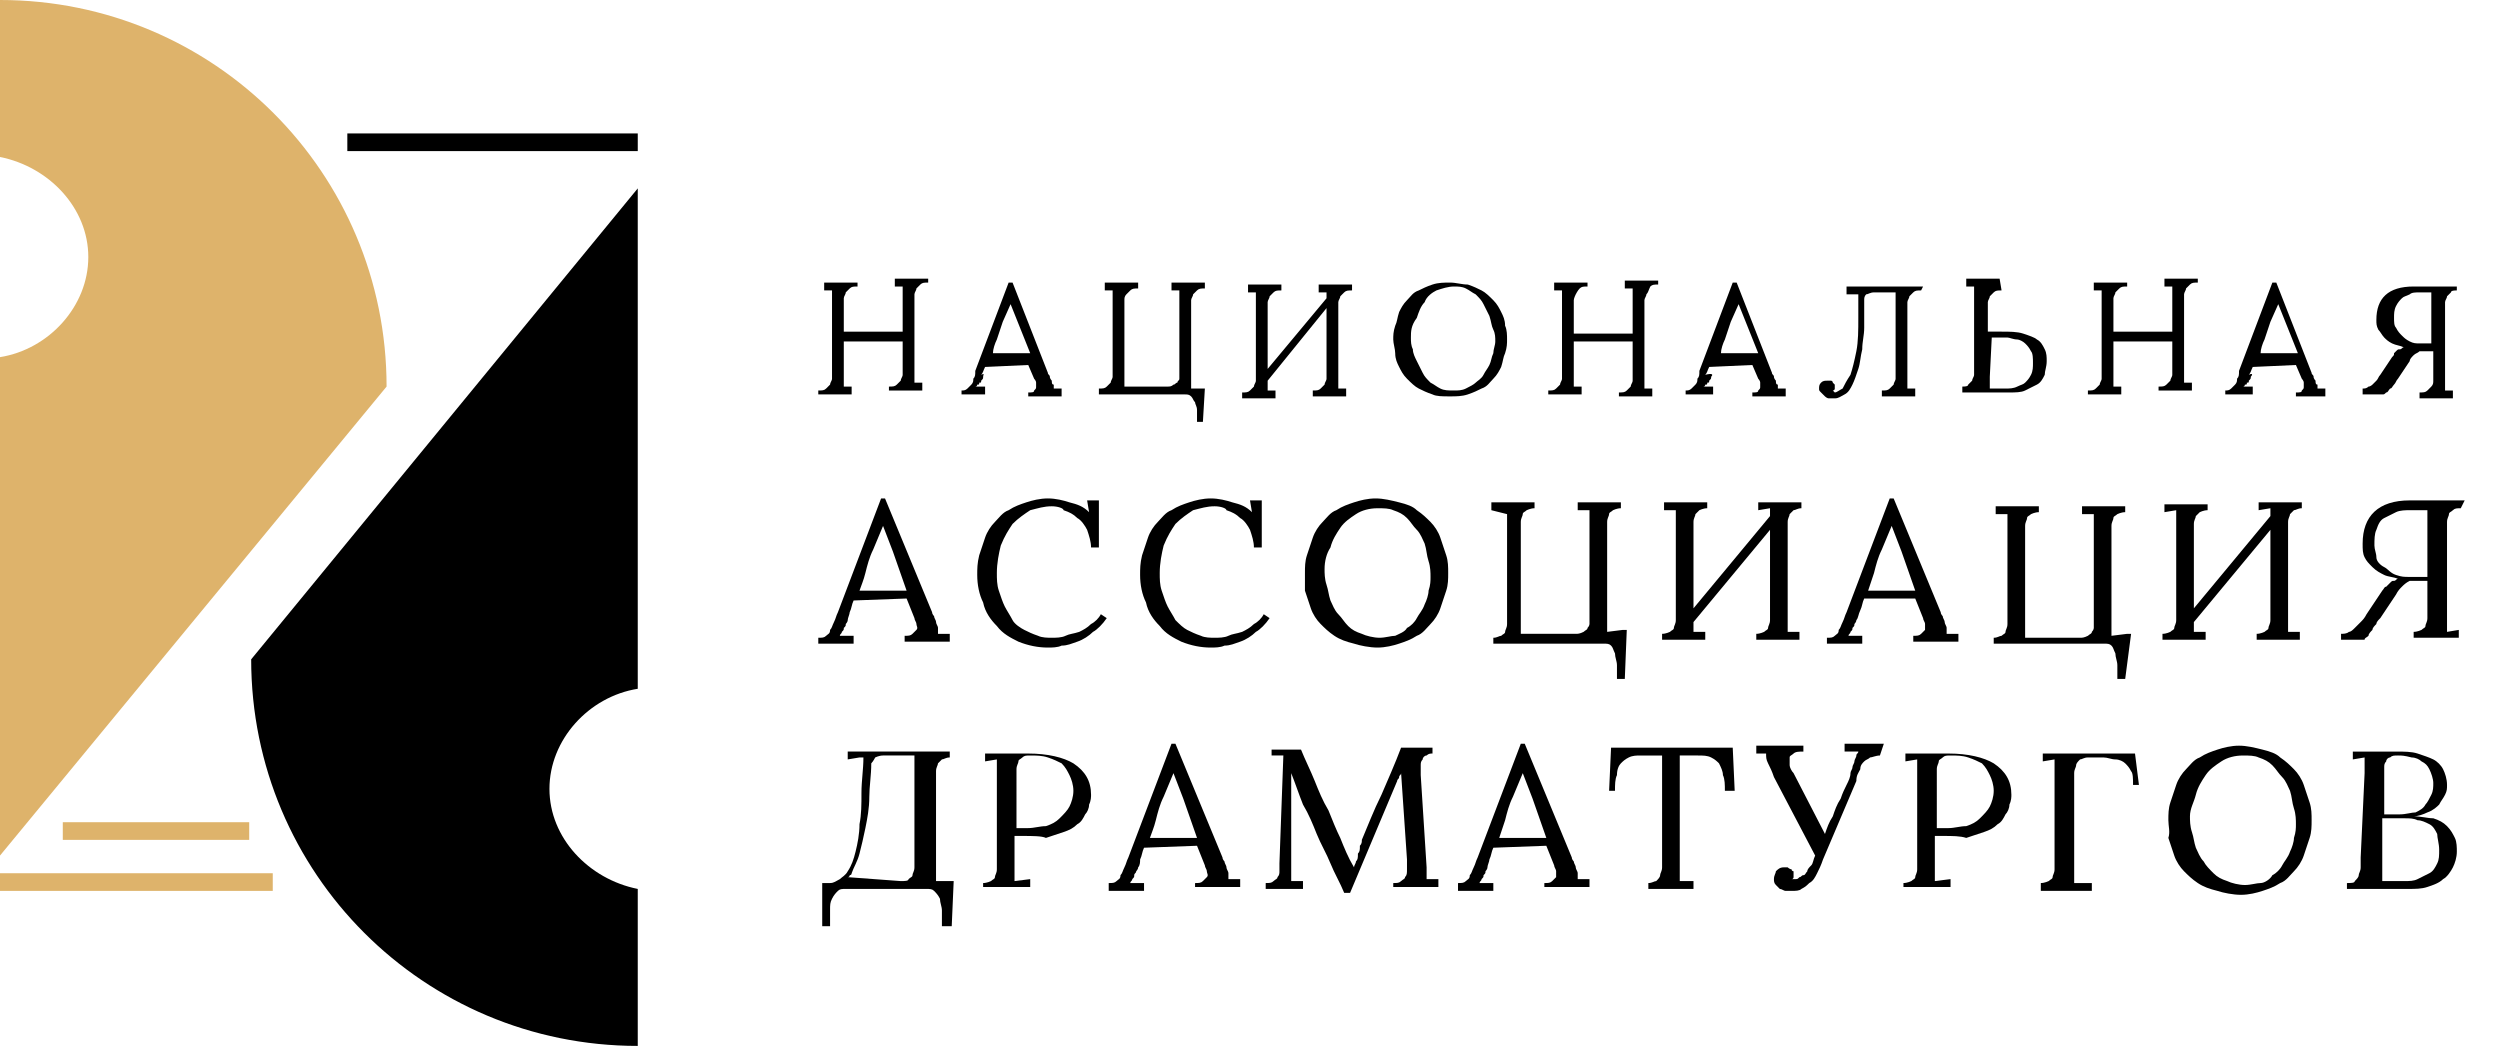<?xml version="1.0" encoding="utf-8"?>
<!-- Generator: Adobe Illustrator 22.1.0, SVG Export Plug-In . SVG Version: 6.00 Build 0)  -->
<svg version="1.1" id="Слой_1" xmlns="http://www.w3.org/2000/svg" xmlns:xlink="http://www.w3.org/1999/xlink" x="0px" y="0px"
	 viewBox="0 0 127.4 53.3" style="enable-background:new 0 0 127.4 53.3;" xml:space="preserve">
<style type="text/css">
	.st0{fill:#DEB36B;}
</style>
<g id="Logo">
	<g>
		<path d="M46,17.4l-3,0v1.7c0,0.1,0,0.3,0,0.4c0,0.1,0,0.2,0,0.2l0.4,0v0.4h-1.7v-0.2c0.2,0,0.3,0,0.4-0.1c0.1-0.1,0.1-0.1,0.2-0.2
			c0-0.1,0.1-0.2,0.1-0.3c0-0.1,0-0.2,0-0.4v-3.5c0-0.1,0-0.2,0-0.3c0-0.1,0-0.2,0-0.3l-0.4,0v-0.4h1.7v0.2c-0.2,0-0.3,0-0.4,0.1
			c-0.1,0.1-0.1,0.1-0.2,0.2c0,0.1-0.1,0.2-0.1,0.3c0,0.1,0,0.2,0,0.4v1.3h3v-1.7c0-0.2,0-0.4,0-0.6l-0.4,0v-0.4h1.7v0.2
			c-0.2,0-0.3,0-0.4,0.1c-0.1,0.1-0.1,0.1-0.2,0.2c0,0.1-0.1,0.2-0.1,0.3c0,0.1,0,0.2,0,0.4v3.5c0,0.3,0,0.5,0,0.6l0.4,0v0.4h-1.7
			v-0.2c0.2,0,0.3,0,0.4-0.1s0.1-0.1,0.2-0.2c0-0.1,0.1-0.2,0.1-0.3c0-0.1,0-0.2,0-0.4V17.4z"/>
		<path d="M50.1,19.2c0,0.1,0,0.1-0.1,0.2c0,0.1,0,0.1-0.1,0.1c0,0.1,0,0.1-0.1,0.1c0,0,0,0.1-0.1,0.1l0.5,0v0.4H49v-0.2
			c0.1,0,0.2,0,0.3-0.1c0.1-0.1,0.1-0.1,0.2-0.2c0.1-0.1,0.1-0.2,0.1-0.3c0.1-0.1,0.1-0.2,0.1-0.4l1.7-4.5h0.2l1.8,4.6
			c0,0.1,0.1,0.1,0.1,0.2c0,0.1,0.1,0.2,0.1,0.2c0,0.1,0,0.2,0.1,0.2c0,0.1,0,0.1,0,0.2l0.4,0v0.4h-1.7v-0.2c0.2,0,0.3,0,0.3-0.1
			c0.1-0.1,0.1-0.1,0.1-0.2c0-0.1,0-0.2,0-0.2c0-0.1-0.1-0.2-0.1-0.2l-0.3-0.7l-2.2,0.1c-0.1,0.2-0.1,0.3-0.2,0.4
			C50.2,19,50.1,19.1,50.1,19.2z M51.1,16.4c-0.1,0.3-0.2,0.6-0.3,0.9c-0.1,0.2-0.2,0.5-0.2,0.7h1.9l-0.6-1.5l-0.4-1h0L51.1,16.4z"
			/>
		<path d="M61.3,21.5H61c0-0.2,0-0.4,0-0.6s-0.1-0.3-0.1-0.4c-0.1-0.1-0.1-0.2-0.2-0.3c-0.1-0.1-0.2-0.1-0.3-0.1h-4.4v-0.3
			c0.2,0,0.3,0,0.4-0.1c0.1-0.1,0.1-0.1,0.2-0.2c0-0.1,0.1-0.2,0.1-0.3c0-0.1,0-0.2,0-0.4v-3.4c0-0.3,0-0.5,0-0.6l-0.4,0v-0.4h1.7
			v0.3c-0.2,0-0.3,0-0.4,0.1c-0.1,0.1-0.1,0.1-0.2,0.2s-0.1,0.2-0.1,0.3c0,0.1,0,0.2,0,0.4v4l2.2,0c0.1,0,0.2,0,0.3-0.1
			c0.1,0,0.1-0.1,0.2-0.1c0-0.1,0.1-0.1,0.1-0.2c0-0.1,0-0.2,0-0.2v-3.7c0-0.1,0-0.3,0-0.4c0-0.1,0-0.2,0-0.2l-0.4,0v-0.4h1.7v0.3
			c-0.2,0-0.3,0-0.4,0.1c-0.1,0.1-0.1,0.1-0.2,0.2c0,0.1-0.1,0.2-0.1,0.3c0,0.1,0,0.2,0,0.4v3.5c0,0.1,0,0.2,0,0.3
			c0,0.1,0,0.2,0,0.3l0.6,0h0.1L61.3,21.5L61.3,21.5z"/>
		<path d="M68.9,14.8c-0.2,0-0.3,0-0.4,0.1c-0.1,0.1-0.1,0.1-0.2,0.2c0,0.1-0.1,0.2-0.1,0.3c0,0.1,0,0.2,0,0.4v3.4
			c0,0.3,0,0.5,0,0.6l0.4,0v0.4h-1.7v-0.3c0.2,0,0.3,0,0.4-0.1c0.1-0.1,0.1-0.1,0.2-0.2c0-0.1,0.1-0.2,0.1-0.3c0-0.1,0-0.2,0-0.4
			v-3.2l-3,3.7c0,0.1,0,0.2,0,0.3c0,0.1,0,0.1,0,0.2l0.4,0v0.4h-1.7v-0.3c0.2,0,0.3,0,0.4-0.1c0.1-0.1,0.1-0.1,0.2-0.2
			c0-0.1,0.1-0.2,0.1-0.3c0-0.1,0-0.2,0-0.4v-3.5c0-0.1,0-0.2,0-0.3c0-0.1,0-0.2,0-0.3l-0.4,0v-0.4h1.7v0.3c-0.2,0-0.3,0-0.4,0.1
			c-0.1,0.1-0.1,0.1-0.2,0.2c0,0.1-0.1,0.2-0.1,0.3c0,0.1,0,0.2,0,0.4v3l3-3.6c0-0.1,0-0.1,0-0.2c0-0.1,0-0.1,0-0.1l-0.4,0v-0.4h1.7
			L68.9,14.8L68.9,14.8z"/>
		<path d="M71,17.3c0-0.2,0-0.4,0.1-0.7c0.1-0.2,0.1-0.4,0.2-0.7c0.1-0.2,0.2-0.4,0.4-0.6c0.2-0.2,0.3-0.4,0.6-0.5
			c0.2-0.1,0.4-0.2,0.7-0.3c0.3-0.1,0.6-0.1,0.9-0.1s0.6,0.1,0.9,0.1c0.3,0.1,0.5,0.2,0.7,0.3c0.2,0.1,0.4,0.3,0.6,0.5
			c0.2,0.2,0.3,0.4,0.4,0.6c0.1,0.2,0.2,0.4,0.2,0.7c0.1,0.2,0.1,0.5,0.1,0.7c0,0.2,0,0.4-0.1,0.7c-0.1,0.2-0.1,0.4-0.2,0.7
			c-0.1,0.2-0.2,0.4-0.4,0.6s-0.3,0.4-0.6,0.5c-0.2,0.1-0.4,0.2-0.7,0.3c-0.3,0.1-0.6,0.1-0.9,0.1c-0.4,0-0.7,0-0.9-0.1
			c-0.3-0.1-0.5-0.2-0.7-0.3c-0.2-0.1-0.4-0.3-0.6-0.5c-0.2-0.2-0.3-0.4-0.4-0.6c-0.1-0.2-0.2-0.4-0.2-0.7
			C71.1,17.8,71,17.5,71,17.3z M71.9,17.2c0,0.2,0,0.4,0.1,0.6c0,0.2,0.1,0.4,0.2,0.6c0.1,0.2,0.2,0.4,0.3,0.6
			c0.1,0.2,0.2,0.3,0.4,0.5c0.2,0.1,0.3,0.2,0.5,0.3c0.2,0.1,0.4,0.1,0.7,0.1c0.2,0,0.4,0,0.6-0.1c0.2-0.1,0.4-0.2,0.5-0.3
			c0.1-0.1,0.3-0.2,0.4-0.4c0.1-0.2,0.2-0.3,0.3-0.5c0.1-0.2,0.1-0.4,0.2-0.6c0-0.2,0.1-0.4,0.1-0.6c0-0.2,0-0.4-0.1-0.6
			c-0.1-0.2-0.1-0.4-0.2-0.7c-0.1-0.2-0.2-0.4-0.3-0.6c-0.1-0.2-0.2-0.3-0.4-0.5c-0.2-0.1-0.3-0.2-0.5-0.3c-0.2-0.1-0.4-0.1-0.6-0.1
			c-0.3,0-0.6,0.1-0.9,0.2c-0.2,0.1-0.5,0.3-0.6,0.6c-0.2,0.2-0.3,0.5-0.4,0.8C71.9,16.6,71.9,16.9,71.9,17.2z"/>
		<path d="M83.2,17.4l-3,0v1.7c0,0.1,0,0.3,0,0.4c0,0.1,0,0.2,0,0.2l0.4,0v0.4h-1.7v-0.2c0.2,0,0.3,0,0.4-0.1
			c0.1-0.1,0.1-0.1,0.2-0.2c0-0.1,0.1-0.2,0.1-0.3c0-0.1,0-0.2,0-0.4v-3.5c0-0.1,0-0.2,0-0.3c0-0.1,0-0.2,0-0.3l-0.4,0v-0.4h1.7v0.2
			c-0.2,0-0.3,0-0.4,0.1S80.3,15,80.3,15s-0.1,0.2-0.1,0.3c0,0.1,0,0.2,0,0.4v1.3h3v-1.7c0-0.2,0-0.4,0-0.6l-0.4,0v-0.4h1.7v0.2
			c-0.2,0-0.3,0-0.4,0.1C84,14.8,84,14.9,83.9,15c0,0.1-0.1,0.2-0.1,0.3c0,0.1,0,0.2,0,0.4v3.5c0,0.3,0,0.5,0,0.6l0.4,0v0.4h-1.7
			v-0.2c0.2,0,0.3,0,0.4-0.1s0.1-0.1,0.2-0.2c0-0.1,0.1-0.2,0.1-0.3c0-0.1,0-0.2,0-0.4V17.4z"/>
		<path d="M87.2,19.2c0,0.1,0,0.1-0.1,0.2c0,0.1,0,0.1-0.1,0.1c0,0.1,0,0.1-0.1,0.1c0,0,0,0.1-0.1,0.1l0.5,0v0.4h-1.4v-0.2
			c0.1,0,0.2,0,0.3-0.1c0.1-0.1,0.1-0.1,0.2-0.2c0.1-0.1,0.1-0.2,0.1-0.3c0.1-0.1,0.1-0.2,0.1-0.4l1.7-4.5h0.2l1.8,4.6
			c0,0.1,0.1,0.1,0.1,0.2c0,0.1,0.1,0.2,0.1,0.2c0,0.1,0,0.2,0.1,0.2c0,0.1,0,0.1,0,0.2l0.4,0v0.4h-1.7v-0.2c0.2,0,0.3,0,0.3-0.1
			c0.1-0.1,0.1-0.1,0.1-0.2c0-0.1,0-0.2,0-0.2c0-0.1-0.1-0.2-0.1-0.2l-0.3-0.7l-2.2,0.1c-0.1,0.2-0.1,0.3-0.2,0.4
			C87.3,19,87.3,19.1,87.2,19.2z M88.2,16.4c-0.1,0.3-0.2,0.6-0.3,0.9c-0.1,0.2-0.2,0.5-0.2,0.7h1.9L89,16.5l-0.4-1h0L88.2,16.4z"/>
		<path d="M97.9,14.8c-0.2,0-0.3,0-0.4,0.1c-0.1,0.1-0.1,0.1-0.2,0.2c0,0.1-0.1,0.2-0.1,0.3c0,0.1,0,0.2,0,0.4v3.4
			c0,0.3,0,0.5,0,0.6l0.4,0v0.4h-1.7v-0.3c0.2,0,0.3,0,0.4-0.1c0.1-0.1,0.1-0.1,0.2-0.2c0-0.1,0.1-0.2,0.1-0.3c0-0.1,0-0.2,0-0.4v-4
			h-1.1c-0.2,0-0.3,0.1-0.4,0.1c-0.1,0.1-0.1,0.2-0.1,0.3v0.2c0,0.4,0,0.8,0,1.2s-0.1,0.7-0.1,1.1c-0.1,0.4-0.1,0.7-0.2,1
			c-0.1,0.3-0.2,0.6-0.3,0.8c-0.1,0.2-0.2,0.4-0.4,0.5c-0.2,0.1-0.3,0.2-0.5,0.2c-0.1,0-0.2,0-0.3,0c-0.1,0-0.2-0.1-0.2-0.1
			c-0.1-0.1-0.1-0.1-0.2-0.2c-0.1-0.1-0.1-0.1-0.1-0.2c0-0.1,0-0.2,0.1-0.3c0.1-0.1,0.2-0.1,0.3-0.1c0.1,0,0.1,0,0.2,0
			c0.1,0,0.1,0.1,0.1,0.1c0,0,0.1,0.1,0.1,0.1c0,0.1,0,0.1,0,0.1s0,0.1,0,0.1c0,0,0,0.1-0.1,0.1c0.1,0.1,0.1,0.1,0.1,0.1
			c0.1,0,0.2-0.1,0.4-0.2c0.1-0.2,0.2-0.4,0.4-0.7c0.1-0.3,0.2-0.7,0.3-1.2c0.1-0.5,0.1-1.1,0.1-1.7v-1.2h-0.2l-0.4,0v-0.4H98
			L97.9,14.8L97.9,14.8z"/>
		<path d="M102,14.8c-0.2,0-0.3,0-0.4,0.1c-0.1,0.1-0.1,0.1-0.2,0.2c0,0.1-0.1,0.2-0.1,0.3c0,0.1,0,0.2,0,0.4v1.1l0.7,0
			c0.4,0,0.8,0,1.1,0.1c0.3,0.1,0.6,0.2,0.7,0.3c0.2,0.1,0.3,0.3,0.4,0.5c0.1,0.2,0.1,0.4,0.1,0.6c0,0.3-0.1,0.5-0.1,0.7
			c-0.1,0.2-0.2,0.4-0.4,0.5c-0.2,0.1-0.4,0.2-0.6,0.3c-0.2,0.1-0.5,0.1-0.8,0.1h-2.4v-0.3c0.1,0,0.3,0,0.3-0.1
			c0.1-0.1,0.1-0.1,0.2-0.2c0-0.1,0.1-0.2,0.1-0.3c0-0.1,0-0.2,0-0.4v-3.5c0-0.1,0-0.2,0-0.3c0-0.1,0-0.2,0-0.3l-0.4,0v-0.4h1.7
			L102,14.8L102,14.8z M101.4,19.2c0,0.1,0,0.3,0,0.4c0,0.1,0,0.2,0,0.2c0.1,0,0.1,0,0.2,0s0.2,0,0.3,0c0.1,0,0.2,0,0.2,0
			s0.1,0,0.1,0c0.2,0,0.4,0,0.6-0.1s0.3-0.1,0.4-0.2c0.1-0.1,0.2-0.2,0.3-0.4c0.1-0.2,0.1-0.4,0.1-0.6c0-0.2,0-0.5-0.1-0.6
			c-0.1-0.2-0.2-0.3-0.3-0.4c-0.1-0.1-0.3-0.2-0.4-0.2c-0.2,0-0.4-0.1-0.5-0.1s-0.3,0-0.4,0s-0.3,0-0.4,0L101.4,19.2L101.4,19.2z"/>
		<path d="M110.7,17.4l-3,0v1.7c0,0.1,0,0.3,0,0.4c0,0.1,0,0.2,0,0.2l0.4,0v0.4h-1.7v-0.2c0.2,0,0.3,0,0.4-0.1
			c0.1-0.1,0.1-0.1,0.2-0.2c0-0.1,0.1-0.2,0.1-0.3c0-0.1,0-0.2,0-0.4v-3.5c0-0.1,0-0.2,0-0.3c0-0.1,0-0.2,0-0.3l-0.4,0v-0.4h1.7v0.2
			c-0.2,0-0.3,0-0.4,0.1s-0.1,0.1-0.2,0.2c0,0.1-0.1,0.2-0.1,0.3c0,0.1,0,0.2,0,0.4v1.3h3v-1.7c0-0.2,0-0.4,0-0.6l-0.4,0v-0.4h1.7
			v0.2c-0.2,0-0.3,0-0.4,0.1c-0.1,0.1-0.1,0.1-0.2,0.2c0,0.1-0.1,0.2-0.1,0.3c0,0.1,0,0.2,0,0.4v3.5c0,0.3,0,0.5,0,0.6l0.4,0v0.4
			h-1.7v-0.2c0.2,0,0.3,0,0.4-0.1c0.1-0.1,0.1-0.1,0.2-0.2c0-0.1,0.1-0.2,0.1-0.3c0-0.1,0-0.2,0-0.4V17.4z"/>
		<path d="M114.7,19.2c0,0.1,0,0.1-0.1,0.2c0,0.1,0,0.1-0.1,0.1c0,0.1,0,0.1-0.1,0.1c0,0,0,0.1-0.1,0.1l0.5,0v0.4h-1.4v-0.2
			c0.1,0,0.2,0,0.3-0.1c0.1-0.1,0.1-0.1,0.2-0.2c0.1-0.1,0.1-0.2,0.1-0.3c0.1-0.1,0.1-0.2,0.1-0.4l1.7-4.5h0.2l1.8,4.6
			c0,0.1,0.1,0.1,0.1,0.2c0,0.1,0.1,0.2,0.1,0.2c0,0.1,0,0.2,0.1,0.2c0,0.1,0,0.1,0,0.2l0.4,0v0.4H117v-0.2c0.2,0,0.3,0,0.3-0.1
			c0.1-0.1,0.1-0.1,0.1-0.2c0-0.1,0-0.2,0-0.2c0-0.1-0.1-0.2-0.1-0.2l-0.3-0.7l-2.2,0.1c-0.1,0.2-0.1,0.3-0.2,0.4
			C114.8,19,114.8,19.1,114.7,19.2z M115.7,16.4c-0.1,0.3-0.2,0.6-0.3,0.9c-0.1,0.2-0.2,0.5-0.2,0.7h1.9l-0.6-1.5l-0.4-1h0
			L115.7,16.4z"/>
		<path d="M125.2,14.8c-0.1,0-0.3,0-0.3,0.1c-0.1,0.1-0.1,0.1-0.2,0.2c0,0.1-0.1,0.2-0.1,0.3c0,0.1,0,0.2,0,0.4v3.5
			c0,0.1,0,0.2,0,0.3c0,0.1,0,0.2,0,0.3l0.4,0v0.4h-1.7v-0.3c0.2,0,0.3,0,0.4-0.1s0.1-0.1,0.2-0.2s0.1-0.2,0.1-0.3
			c0-0.1,0-0.2,0-0.4v-1.1h-0.7c-0.1,0.1-0.2,0.1-0.3,0.2c-0.1,0.1-0.2,0.2-0.2,0.3l-0.6,0.9c-0.1,0.1-0.1,0.2-0.2,0.3
			c-0.1,0.1-0.1,0.2-0.2,0.2c-0.1,0.1-0.1,0.2-0.2,0.2c-0.1,0.1-0.1,0.1-0.2,0.1h-1v-0.3c0.1,0,0.2,0,0.3-0.1c0.1,0,0.2-0.1,0.2-0.1
			c0.1-0.1,0.1-0.1,0.2-0.2c0.1-0.1,0.1-0.2,0.2-0.3l0.6-0.9c0.1-0.1,0.1-0.1,0.1-0.2c0.1-0.1,0.1-0.1,0.1-0.1
			c0.1-0.1,0.1-0.1,0.2-0.1c0.1,0,0.1-0.1,0.2-0.1c-0.2-0.1-0.4-0.1-0.6-0.2c-0.2-0.1-0.3-0.2-0.4-0.3c-0.1-0.1-0.2-0.3-0.3-0.4
			c-0.1-0.2-0.1-0.3-0.1-0.5c0-1.1,0.6-1.7,1.9-1.7h2.2L125.2,14.8L125.2,14.8z M123.9,15.5c0-0.1,0-0.3,0-0.4c0-0.1,0-0.2,0-0.2
			c0,0-0.1,0-0.1,0c-0.1,0-0.1,0-0.2,0c-0.1,0-0.1,0-0.2,0s-0.1,0-0.1,0c-0.2,0-0.4,0-0.5,0.1c-0.2,0.1-0.3,0.1-0.4,0.2
			c-0.1,0.1-0.2,0.2-0.3,0.4c-0.1,0.2-0.1,0.4-0.1,0.6c0,0.2,0,0.4,0.1,0.5c0.1,0.2,0.2,0.3,0.3,0.4c0.1,0.1,0.2,0.2,0.4,0.3
			c0.2,0.1,0.3,0.1,0.5,0.1c0.2,0,0.3,0,0.4,0c0.1,0,0.2,0,0.2,0L123.9,15.5L123.9,15.5z"/>
	</g>
	<g>
		<rect x="17.7" y="6.8" width="14.8" height="0.9"/>
	</g>
	<g>
		<rect x="3.2" y="41.9" class="st0" width="9.5" height="0.9"/>
		<rect x="0" y="44.5" class="st0" width="13.9" height="0.9"/>
	</g>
	<path d="M28,40.2c0-2.5,2-4.7,4.5-5.1V9.6L12.8,33.6c0,10.9,8.8,19.7,19.7,19.7v-8C30,44.8,28,42.7,28,40.2z"/>
	<path class="st0" d="M4.5,13.1c0,2.5-2,4.7-4.5,5.1v25.4l19.7-23.9C19.7,8.8,10.9,0,0,0v8C2.5,8.5,4.5,10.6,4.5,13.1z"/>
	<g>
		<path d="M48.5,47.2H48c0-0.3,0-0.6,0-0.8c0-0.2-0.1-0.4-0.1-0.6c-0.1-0.2-0.2-0.3-0.3-0.4c-0.1-0.1-0.2-0.1-0.4-0.1h-4.1
			c-0.2,0-0.3,0-0.4,0.1c-0.1,0.1-0.2,0.2-0.3,0.4c-0.1,0.2-0.1,0.3-0.1,0.6c0,0.2,0,0.5,0,0.8h-0.4v-2.2h0.4c0.2,0,0.3-0.1,0.5-0.2
			c0.1-0.1,0.3-0.2,0.4-0.4c0.2-0.3,0.3-0.6,0.4-1c0.1-0.4,0.2-0.9,0.2-1.4c0.1-0.5,0.1-1,0.1-1.6c0-0.6,0.1-1.2,0.1-1.8h-0.2
			l-0.6,0.1v-0.4h5.2v0.3c-0.2,0-0.3,0.1-0.4,0.1c-0.1,0.1-0.2,0.2-0.2,0.2c0,0.1-0.1,0.2-0.1,0.4c0,0.1,0,0.3,0,0.5v4.3
			c0,0.4,0,0.6,0,0.8h0.9L48.5,47.2L48.5,47.2z M45.9,44.9c0.2,0,0.4,0,0.4-0.1c0.1-0.1,0.2-0.1,0.2-0.2c0-0.1,0.1-0.2,0.1-0.4
			c0-0.1,0-0.3,0-0.5v-5.2H45c-0.2,0-0.4,0.1-0.4,0.1s-0.1,0.2-0.2,0.3c0,0.6-0.1,1.2-0.1,1.7c0,0.6-0.1,1.1-0.2,1.6
			c-0.1,0.5-0.2,0.9-0.3,1.3c-0.1,0.4-0.3,0.7-0.4,1c0,0.1-0.1,0.1-0.1,0.1c0,0.1-0.1,0.1-0.1,0.1L45.9,44.9L45.9,44.9z"/>
		<path d="M52.1,42.6c0,0-0.1,0-0.2,0c-0.1,0-0.1,0-0.2,0v1.5c0,0.2,0,0.4,0,0.5c0,0.1,0,0.2,0,0.3l0.8-0.1v0.4h-2.4V45
			c0.2,0,0.4-0.1,0.4-0.1c0.1-0.1,0.2-0.1,0.2-0.2c0-0.1,0.1-0.2,0.1-0.4c0-0.1,0-0.3,0-0.5v-4.4c0-0.1,0-0.3,0-0.4
			c0-0.1,0-0.2,0-0.3l-0.6,0.1v-0.4c0.4,0,0.6,0,1,0s0.8,0,1.2,0c1,0,1.8,0.2,2.3,0.5c0.6,0.4,0.9,0.9,0.9,1.6c0,0.1,0,0.3-0.1,0.5
			c0,0.2-0.1,0.4-0.2,0.5c-0.1,0.2-0.2,0.4-0.4,0.5c-0.2,0.2-0.4,0.3-0.7,0.4c-0.3,0.1-0.6,0.2-0.9,0.3
			C53.1,42.6,52.6,42.6,52.1,42.6z M51.8,42.2c0.1,0,0.2,0,0.3,0c0.1,0,0.2,0,0.3,0c0.3,0,0.6-0.1,0.9-0.1c0.3-0.1,0.5-0.2,0.7-0.4
			c0.2-0.2,0.4-0.4,0.5-0.6c0.1-0.2,0.2-0.5,0.2-0.8c0-0.3-0.1-0.6-0.2-0.8s-0.2-0.4-0.4-0.6c-0.2-0.1-0.4-0.2-0.7-0.3
			s-0.6-0.1-0.9-0.1c-0.2,0-0.3,0-0.4,0.1c-0.1,0.1-0.2,0.1-0.2,0.2s-0.1,0.2-0.1,0.4c0,0.1,0,0.3,0,0.5V42.2z"/>
		<path d="M58,44.2c0,0.1-0.1,0.2-0.1,0.2c0,0.1-0.1,0.1-0.1,0.2c0,0.1,0,0.1-0.1,0.2c0,0.1-0.1,0.1-0.1,0.2l0.7,0v0.4h-1.8V45
			c0.2,0,0.3,0,0.4-0.1s0.2-0.1,0.2-0.3c0.1-0.1,0.1-0.2,0.2-0.4c0.1-0.2,0.1-0.3,0.2-0.5l2.2-5.8h0.2l2.4,5.8
			c0,0.1,0.1,0.2,0.1,0.2c0,0.1,0.1,0.2,0.1,0.3c0,0.1,0.1,0.2,0.1,0.3c0,0.1,0,0.2,0,0.3l0.6,0v0.4h-2.3V45c0.2,0,0.3,0,0.4-0.1
			c0.1-0.1,0.1-0.1,0.2-0.2s0-0.2,0-0.3c0-0.1-0.1-0.2-0.1-0.3l-0.4-1l-2.7,0.1c-0.1,0.2-0.1,0.4-0.2,0.6
			C58.1,43.9,58.1,44.1,58,44.2z M59.3,40.6c-0.2,0.4-0.3,0.8-0.4,1.2s-0.2,0.6-0.3,0.9H61l-0.7-2l-0.5-1.3h0L59.3,40.6z"/>
		<path d="M64.8,38.2h1.5c0.2,0.5,0.5,1.1,0.7,1.6s0.4,1,0.7,1.5c0.2,0.5,0.4,1,0.6,1.4c0.2,0.5,0.4,1,0.7,1.5h0
			c0-0.1,0.1-0.2,0.1-0.3c0.1-0.1,0.1-0.2,0.1-0.4c0.1-0.1,0.1-0.2,0.1-0.4c0.1-0.1,0.1-0.2,0.1-0.3c0.3-0.7,0.6-1.5,1-2.3
			c0.3-0.7,0.7-1.6,1-2.4H73v0.3c-0.1,0-0.2,0-0.3,0.1c-0.1,0-0.2,0.1-0.2,0.2c-0.1,0.1-0.1,0.2-0.1,0.3c0,0.1,0,0.3,0,0.5l0.3,4.7
			c0,0.1,0,0.2,0,0.3c0,0.1,0,0.2,0,0.3l0.6,0v0.4H71V45c0.2,0,0.3,0,0.4-0.1c0.1-0.1,0.2-0.1,0.2-0.2c0.1-0.1,0.1-0.2,0.1-0.4
			c0-0.1,0-0.3,0-0.5l-0.3-4.4c0,0.1-0.1,0.1-0.1,0.2c0,0.1-0.1,0.1-0.1,0.2l-2.4,5.7h-0.3c-0.2-0.5-0.5-1-0.7-1.5
			c-0.2-0.5-0.5-1-0.7-1.5c-0.2-0.5-0.4-1-0.7-1.5c-0.2-0.5-0.4-1.1-0.6-1.6v0.4c0,0.2,0,0.4,0,0.6c0,0.2,0,0.4,0,0.7
			c0,0.2,0,0.5,0,0.7c0,0.2,0,0.5,0,0.8c0,0.3,0,0.5,0,0.8c0,0.2,0,0.5,0,0.7c0,0.2,0,0.3,0,0.4c0,0.1,0,0.3,0,0.4l0.6,0v0.4h-1.9
			v-0.3c0.2,0,0.3,0,0.4-0.1c0.1-0.1,0.2-0.1,0.2-0.2c0.1-0.1,0.1-0.2,0.1-0.3c0-0.1,0-0.2,0-0.4l0.2-5.5l-0.6,0L64.8,38.2
			L64.8,38.2z"/>
		<path d="M75.8,44.2c0,0.1-0.1,0.2-0.1,0.2c0,0.1,0,0.1-0.1,0.2c0,0.1,0,0.1-0.1,0.2c0,0.1-0.1,0.1-0.1,0.2l0.7,0v0.4h-1.8V45
			c0.2,0,0.3,0,0.4-0.1s0.2-0.1,0.2-0.3c0.1-0.1,0.1-0.2,0.2-0.4s0.1-0.3,0.2-0.5l2.2-5.8h0.2l2.4,5.8c0,0.1,0.1,0.2,0.1,0.2
			c0,0.1,0.1,0.2,0.1,0.3c0,0.1,0.1,0.2,0.1,0.3c0,0.1,0,0.2,0,0.3l0.6,0v0.4h-2.3V45c0.2,0,0.3,0,0.4-0.1c0.1-0.1,0.1-0.1,0.2-0.2
			c0-0.1,0-0.2,0-0.3c0-0.1-0.1-0.2-0.1-0.3l-0.4-1l-2.7,0.1c-0.1,0.2-0.1,0.4-0.2,0.6C75.9,43.9,75.8,44.1,75.8,44.2z M77.1,40.6
			c-0.2,0.4-0.3,0.8-0.4,1.2c-0.1,0.3-0.2,0.6-0.3,0.9h2.4l-0.7-2l-0.5-1.3h0L77.1,40.6z"/>
		<path d="M87.9,40.3c0-0.3,0-0.6-0.1-0.8c0-0.2-0.1-0.4-0.2-0.6c-0.1-0.1-0.2-0.2-0.4-0.3c-0.2-0.1-0.4-0.1-0.7-0.1h-0.9l0,5.6
			c0,0.4,0,0.6,0,0.8l0.7,0v0.4H84V45c0.2,0,0.3-0.1,0.4-0.1c0.1-0.1,0.2-0.2,0.2-0.3c0-0.1,0.1-0.2,0.1-0.4c0-0.1,0-0.3,0-0.5
			l0-5.2h-1.1c-0.2,0-0.4,0-0.6,0.1c-0.2,0.1-0.3,0.2-0.4,0.3c-0.1,0.1-0.2,0.3-0.2,0.6c-0.1,0.2-0.1,0.5-0.1,0.8H82l0.1-2.2h6.2
			l0.1,2.2H87.9z"/>
		<path d="M95.8,38.5c-0.2,0-0.4,0.1-0.5,0.1c-0.1,0.1-0.2,0.1-0.3,0.2c-0.1,0.1-0.2,0.2-0.2,0.4c-0.1,0.2-0.2,0.3-0.2,0.6l-1.7,4
			c-0.1,0.3-0.2,0.5-0.3,0.7c-0.1,0.2-0.2,0.4-0.4,0.5c-0.1,0.1-0.2,0.2-0.4,0.3c-0.1,0.1-0.3,0.1-0.5,0.1c-0.1,0-0.2,0-0.3,0
			c-0.1,0-0.2-0.1-0.3-0.1c-0.1-0.1-0.1-0.1-0.2-0.2c-0.1-0.1-0.1-0.2-0.1-0.3c0-0.2,0.1-0.3,0.1-0.4c0.1-0.1,0.2-0.2,0.4-0.2
			c0.1,0,0.2,0,0.2,0s0.1,0.1,0.2,0.1c0,0.1,0.1,0.1,0.1,0.1c0,0.1,0,0.1,0,0.2c0,0.1,0,0.1,0,0.1c0,0,0,0.1-0.1,0.1
			c0.1,0,0.1,0,0.2,0c0.1,0,0.1,0,0.2-0.1c0.1,0,0.1-0.1,0.2-0.1s0.1-0.1,0.2-0.2c0-0.1,0.1-0.2,0.2-0.3c0.1-0.1,0.1-0.3,0.2-0.5
			l-2.1-4c-0.1-0.3-0.2-0.5-0.3-0.7c-0.1-0.2-0.1-0.3-0.1-0.5l-0.5,0v-0.4h2.4v0.3c-0.2,0-0.4,0-0.5,0.1c-0.1,0.1-0.2,0.1-0.2,0.2
			c0,0.1,0,0.2,0,0.4c0,0.1,0.1,0.3,0.2,0.4l1.6,3.1c0.1-0.3,0.2-0.6,0.4-0.9c0.1-0.3,0.2-0.6,0.4-0.9c0.1-0.3,0.2-0.5,0.3-0.7
			c0.1-0.2,0.2-0.4,0.2-0.6c0-0.1,0.1-0.2,0.1-0.3c0-0.1,0.1-0.2,0.1-0.3c0-0.1,0.1-0.2,0.1-0.3c0-0.1,0.1-0.1,0.1-0.2l-0.7,0v-0.4
			h2L95.8,38.5L95.8,38.5z"/>
		<path d="M99,42.6c0,0-0.1,0-0.2,0c-0.1,0-0.1,0-0.2,0v1.5c0,0.2,0,0.4,0,0.5c0,0.1,0,0.2,0,0.3l0.8-0.1v0.4H97V45
			c0.2,0,0.4-0.1,0.4-0.1c0.1-0.1,0.2-0.1,0.2-0.2c0-0.1,0.1-0.2,0.1-0.4c0-0.1,0-0.3,0-0.5v-4.4c0-0.1,0-0.3,0-0.4
			c0-0.1,0-0.2,0-0.3l-0.6,0.1v-0.4c0.4,0,0.6,0,1,0s0.8,0,1.2,0c1,0,1.8,0.2,2.3,0.5c0.6,0.4,0.9,0.9,0.9,1.6c0,0.1,0,0.3-0.1,0.5
			c0,0.2-0.1,0.4-0.2,0.5c-0.1,0.2-0.2,0.4-0.4,0.5c-0.2,0.2-0.4,0.3-0.7,0.4c-0.3,0.1-0.6,0.2-0.9,0.3C99.9,42.6,99.5,42.6,99,42.6
			z M98.7,42.2c0.1,0,0.2,0,0.3,0c0.1,0,0.2,0,0.3,0c0.3,0,0.6-0.1,0.9-0.1c0.3-0.1,0.5-0.2,0.7-0.4c0.2-0.2,0.4-0.4,0.5-0.6
			c0.1-0.2,0.2-0.5,0.2-0.8c0-0.3-0.1-0.6-0.2-0.8c-0.1-0.2-0.2-0.4-0.4-0.6c-0.2-0.1-0.4-0.2-0.7-0.3c-0.3-0.1-0.6-0.1-0.9-0.1
			c-0.2,0-0.3,0-0.4,0.1c-0.1,0.1-0.2,0.1-0.2,0.2c0,0.1-0.1,0.2-0.1,0.4c0,0.1,0,0.3,0,0.5V42.2z"/>
		<path d="M108.7,40c0-0.3,0-0.6-0.1-0.7c-0.1-0.2-0.2-0.3-0.3-0.4c-0.1-0.1-0.3-0.2-0.5-0.2c-0.2,0-0.4-0.1-0.6-0.1l-0.8,0
			c-0.2,0-0.3,0.1-0.4,0.1c-0.1,0.1-0.2,0.2-0.2,0.3c0,0.1-0.1,0.2-0.1,0.4s0,0.3,0,0.5v4.3c0,0.2,0,0.4,0,0.5c0,0.1,0,0.2,0,0.3
			l0.9,0v0.4h-2.6V45c0.2,0,0.4-0.1,0.4-0.1c0.1-0.1,0.2-0.1,0.2-0.2c0-0.1,0.1-0.2,0.1-0.4c0-0.1,0-0.3,0-0.5v-4.4
			c0-0.1,0-0.3,0-0.4c0-0.1,0-0.2,0-0.3l-0.6,0.1v-0.4h4.7L109,40L108.7,40L108.7,40z"/>
		<path d="M110.5,41.8c0-0.3,0-0.6,0.1-0.9c0.1-0.3,0.2-0.6,0.3-0.9s0.3-0.6,0.5-0.8c0.2-0.2,0.4-0.5,0.7-0.6
			c0.3-0.2,0.6-0.3,0.9-0.4c0.3-0.1,0.7-0.2,1.1-0.2c0.4,0,0.8,0.1,1.2,0.2c0.4,0.1,0.7,0.2,0.9,0.4c0.3,0.2,0.5,0.4,0.7,0.6
			c0.2,0.2,0.4,0.5,0.5,0.8c0.1,0.3,0.2,0.6,0.3,0.9c0.1,0.3,0.1,0.6,0.1,0.9c0,0.3,0,0.6-0.1,0.9c-0.1,0.3-0.2,0.6-0.3,0.9
			c-0.1,0.3-0.3,0.6-0.5,0.8c-0.2,0.2-0.4,0.5-0.7,0.6c-0.3,0.2-0.6,0.3-0.9,0.4c-0.3,0.1-0.7,0.2-1.1,0.2c-0.4,0-0.9-0.1-1.2-0.2
			c-0.4-0.1-0.7-0.2-1-0.4c-0.3-0.2-0.5-0.4-0.7-0.6c-0.2-0.2-0.4-0.5-0.5-0.8s-0.2-0.6-0.3-0.9C110.6,42.4,110.5,42.1,110.5,41.8z
			 M111.6,41.6c0,0.2,0,0.5,0.1,0.8c0.1,0.3,0.1,0.5,0.2,0.8c0.1,0.2,0.2,0.5,0.4,0.7c0.1,0.2,0.3,0.4,0.5,0.6
			c0.2,0.2,0.4,0.3,0.7,0.4c0.2,0.1,0.6,0.2,0.9,0.2c0.3,0,0.6-0.1,0.8-0.1s0.5-0.2,0.6-0.4c0.2-0.1,0.4-0.3,0.5-0.5
			s0.3-0.4,0.4-0.7c0.1-0.2,0.2-0.5,0.2-0.7c0.1-0.3,0.1-0.5,0.1-0.7c0-0.2,0-0.5-0.1-0.8s-0.1-0.6-0.2-0.9
			c-0.1-0.2-0.2-0.5-0.4-0.7c-0.2-0.2-0.3-0.4-0.5-0.6c-0.2-0.2-0.4-0.3-0.7-0.4c-0.2-0.1-0.5-0.1-0.8-0.1c-0.4,0-0.8,0.1-1.1,0.3
			s-0.6,0.4-0.8,0.7c-0.2,0.3-0.4,0.6-0.5,1S111.6,41.2,111.6,41.6z"/>
		<path d="M120.5,39.4c0-0.2,0-0.4,0-0.5c0-0.1,0-0.2,0-0.3l-0.6,0.1v-0.4c0.4,0,0.6,0,1,0c0.4,0,0.8,0,1.2,0s0.8,0,1.1,0.1
			c0.3,0.1,0.6,0.2,0.8,0.3c0.2,0.1,0.4,0.3,0.5,0.5c0.1,0.2,0.2,0.5,0.2,0.8c0,0.2,0,0.3-0.1,0.5c-0.1,0.2-0.2,0.3-0.3,0.5
			c-0.1,0.1-0.3,0.3-0.6,0.4c-0.2,0.1-0.5,0.2-0.7,0.2v0c0.4,0,0.7,0.1,1,0.1c0.3,0.1,0.5,0.2,0.7,0.4c0.2,0.2,0.3,0.4,0.4,0.6
			c0.1,0.2,0.1,0.5,0.1,0.7c0,0.3-0.1,0.6-0.2,0.8c-0.1,0.2-0.3,0.5-0.5,0.6c-0.2,0.2-0.5,0.3-0.8,0.4c-0.3,0.1-0.6,0.1-1,0.1h-3.1
			V45c0.2,0,0.4,0,0.4-0.1c0.1-0.1,0.2-0.2,0.2-0.3c0-0.1,0.1-0.2,0.1-0.4s0-0.3,0-0.5L120.5,39.4L120.5,39.4z M121.4,44.9
			c0.1,0,0.2,0,0.3,0c0.1,0,0.2,0,0.3,0c0.1,0,0.2,0,0.3,0c0.1,0,0.1,0,0.2,0c0.3,0,0.5,0,0.7-0.1c0.2-0.1,0.4-0.2,0.6-0.3
			c0.2-0.1,0.3-0.3,0.4-0.5s0.1-0.4,0.1-0.7c0-0.3-0.1-0.6-0.1-0.8c-0.1-0.2-0.2-0.4-0.4-0.5c-0.2-0.1-0.4-0.2-0.6-0.2
			c-0.2-0.1-0.4-0.1-0.7-0.1c-0.2,0-0.4,0-0.6,0c-0.2,0-0.3,0-0.5,0v2.3c0,0.2,0,0.3,0,0.5C121.4,44.7,121.4,44.9,121.4,44.9z
			 M122.2,38.5c-0.2,0-0.3,0-0.4,0.1c-0.1,0-0.2,0.1-0.2,0.2c-0.1,0.1-0.1,0.2-0.1,0.3c0,0.1,0,0.3,0,0.5v1.9l0.8,0
			c0.3,0,0.6-0.1,0.8-0.1c0.2-0.1,0.4-0.2,0.5-0.4c0.1-0.1,0.2-0.3,0.3-0.5s0.1-0.4,0.1-0.6c0-0.2-0.1-0.5-0.2-0.7
			c-0.1-0.2-0.2-0.3-0.4-0.4c-0.1-0.1-0.3-0.2-0.5-0.2C122.5,38.5,122.4,38.5,122.2,38.5z"/>
	</g>
	<g>
		<path d="M43.2,31.6c0,0.1-0.1,0.2-0.1,0.2c0,0.1,0,0.1-0.1,0.2c0,0.1,0,0.1-0.1,0.2c0,0.1-0.1,0.1-0.1,0.2l0.7,0v0.4h-1.8v-0.3
			c0.2,0,0.3,0,0.4-0.1s0.2-0.1,0.2-0.3c0.1-0.1,0.1-0.2,0.2-0.4c0.1-0.2,0.1-0.3,0.2-0.5l2.2-5.8h0.2l2.4,5.8
			c0,0.1,0.1,0.2,0.1,0.2c0,0.1,0.1,0.2,0.1,0.3c0,0.1,0.1,0.2,0.1,0.3c0,0.1,0,0.2,0,0.3l0.6,0v0.4h-2.3v-0.3c0.2,0,0.3,0,0.4-0.1
			c0.1-0.1,0.1-0.1,0.2-0.2s0-0.2,0-0.3c0-0.1-0.1-0.2-0.1-0.3l-0.4-1l-2.7,0.1c-0.1,0.2-0.1,0.4-0.2,0.6
			C43.3,31.3,43.2,31.5,43.2,31.6z M44.5,28c-0.2,0.4-0.3,0.8-0.4,1.2s-0.2,0.6-0.3,0.9h2.4l-0.7-2L45,26.8h0L44.5,28z"/>
		<path d="M53.6,25.8c-0.4,0-0.7,0.1-1.1,0.2c-0.3,0.2-0.6,0.4-0.9,0.7c-0.2,0.3-0.4,0.6-0.6,1.1c-0.1,0.4-0.2,0.9-0.2,1.4
			c0,0.3,0,0.6,0.1,0.9c0.1,0.3,0.2,0.6,0.3,0.8c0.1,0.2,0.3,0.5,0.4,0.7s0.4,0.4,0.6,0.5c0.2,0.1,0.4,0.2,0.7,0.3
			c0.2,0.1,0.5,0.1,0.7,0.1c0.2,0,0.5,0,0.7-0.1c0.2-0.1,0.4-0.1,0.7-0.2c0.2-0.1,0.4-0.2,0.6-0.4c0.2-0.1,0.4-0.3,0.5-0.5l0.3,0.2
			c-0.2,0.3-0.5,0.6-0.7,0.7c-0.2,0.2-0.5,0.4-0.8,0.5c-0.3,0.1-0.5,0.2-0.8,0.2c-0.2,0.1-0.5,0.1-0.7,0.1c-0.5,0-1-0.1-1.5-0.3
			c-0.4-0.2-0.8-0.4-1.1-0.8c-0.3-0.3-0.6-0.7-0.7-1.2c-0.2-0.4-0.3-0.9-0.3-1.4c0-0.3,0-0.6,0.1-1c0.1-0.3,0.2-0.6,0.3-0.9
			c0.1-0.3,0.3-0.6,0.5-0.8c0.2-0.2,0.4-0.5,0.7-0.6c0.3-0.2,0.6-0.3,0.9-0.4c0.3-0.1,0.7-0.2,1.1-0.2c0.4,0,0.8,0.1,1.1,0.2
			c0.4,0.1,0.7,0.2,1,0.5l-0.1-0.6h0.6v2.4h-0.4c0-0.3-0.1-0.6-0.2-0.9c-0.1-0.2-0.3-0.5-0.5-0.6c-0.2-0.2-0.4-0.3-0.7-0.4
			C54.2,25.9,53.9,25.8,53.6,25.8z"/>
		<path d="M61.9,25.8c-0.4,0-0.7,0.1-1.1,0.2c-0.3,0.2-0.6,0.4-0.9,0.7c-0.2,0.3-0.4,0.6-0.6,1.1c-0.1,0.4-0.2,0.9-0.2,1.4
			c0,0.3,0,0.6,0.1,0.9c0.1,0.3,0.2,0.6,0.3,0.8s0.3,0.5,0.4,0.7c0.2,0.2,0.4,0.4,0.6,0.5c0.2,0.1,0.4,0.2,0.7,0.3
			c0.2,0.1,0.5,0.1,0.7,0.1c0.2,0,0.5,0,0.7-0.1c0.2-0.1,0.4-0.1,0.7-0.2c0.2-0.1,0.4-0.2,0.6-0.4c0.2-0.1,0.4-0.3,0.5-0.5l0.3,0.2
			c-0.2,0.3-0.5,0.6-0.7,0.7c-0.2,0.2-0.5,0.4-0.8,0.5c-0.3,0.1-0.5,0.2-0.8,0.2c-0.2,0.1-0.5,0.1-0.7,0.1c-0.5,0-1-0.1-1.5-0.3
			c-0.4-0.2-0.8-0.4-1.1-0.8c-0.3-0.3-0.6-0.7-0.7-1.2c-0.2-0.4-0.3-0.9-0.3-1.4c0-0.3,0-0.6,0.1-1c0.1-0.3,0.2-0.6,0.3-0.9
			c0.1-0.3,0.3-0.6,0.5-0.8c0.2-0.2,0.4-0.5,0.7-0.6c0.3-0.2,0.6-0.3,0.9-0.4c0.3-0.1,0.7-0.2,1.1-0.2c0.4,0,0.8,0.1,1.1,0.2
			c0.4,0.1,0.7,0.2,1,0.5l-0.1-0.6h0.6v2.4h-0.4c0-0.3-0.1-0.6-0.2-0.9c-0.1-0.2-0.3-0.5-0.5-0.6c-0.2-0.2-0.4-0.3-0.7-0.4
			C62.5,25.9,62.2,25.8,61.9,25.8z"/>
		<path d="M66.5,29.2c0-0.3,0-0.6,0.1-0.9c0.1-0.3,0.2-0.6,0.3-0.9c0.1-0.3,0.3-0.6,0.5-0.8c0.2-0.2,0.4-0.5,0.7-0.6
			c0.3-0.2,0.6-0.3,0.9-0.4c0.3-0.1,0.7-0.2,1.1-0.2c0.4,0,0.8,0.1,1.2,0.2c0.4,0.1,0.7,0.2,0.9,0.4c0.3,0.2,0.5,0.4,0.7,0.6
			c0.2,0.2,0.4,0.5,0.5,0.8c0.1,0.3,0.2,0.6,0.3,0.9c0.1,0.3,0.1,0.6,0.1,0.9c0,0.3,0,0.6-0.1,0.9c-0.1,0.3-0.2,0.6-0.3,0.9
			c-0.1,0.3-0.3,0.6-0.5,0.8c-0.2,0.2-0.4,0.5-0.7,0.6c-0.3,0.2-0.6,0.3-0.9,0.4c-0.3,0.1-0.7,0.2-1.1,0.2c-0.4,0-0.9-0.1-1.2-0.2
			c-0.4-0.1-0.7-0.2-1-0.4c-0.3-0.2-0.5-0.4-0.7-0.6c-0.2-0.2-0.4-0.5-0.5-0.8c-0.1-0.3-0.2-0.6-0.3-0.9
			C66.5,29.7,66.5,29.4,66.5,29.2z M67.5,29c0,0.2,0,0.5,0.1,0.8c0.1,0.3,0.1,0.5,0.2,0.8c0.1,0.2,0.2,0.5,0.4,0.7s0.3,0.4,0.5,0.6
			c0.2,0.2,0.4,0.3,0.7,0.4c0.2,0.1,0.6,0.2,0.9,0.2c0.3,0,0.6-0.1,0.8-0.1c0.2-0.1,0.5-0.2,0.6-0.4c0.2-0.1,0.4-0.3,0.5-0.5
			c0.1-0.2,0.3-0.4,0.4-0.7c0.1-0.2,0.2-0.5,0.2-0.7c0.1-0.3,0.1-0.5,0.1-0.7s0-0.5-0.1-0.8c-0.1-0.3-0.1-0.6-0.2-0.9
			c-0.1-0.2-0.2-0.5-0.4-0.7c-0.2-0.2-0.3-0.4-0.5-0.6c-0.2-0.2-0.4-0.3-0.7-0.4c-0.2-0.1-0.5-0.1-0.8-0.1c-0.4,0-0.8,0.1-1.1,0.3
			c-0.3,0.2-0.6,0.4-0.8,0.7c-0.2,0.3-0.4,0.6-0.5,1C67.6,28.2,67.5,28.6,67.5,29z"/>
		<path d="M82.8,34.6h-0.4c0-0.2,0-0.5,0-0.7c0-0.2-0.1-0.4-0.1-0.6c-0.1-0.2-0.1-0.3-0.2-0.4c-0.1-0.1-0.2-0.1-0.4-0.1h-5.6v-0.3
			c0.2,0,0.3-0.1,0.4-0.1c0.1-0.1,0.2-0.1,0.2-0.2c0-0.1,0.1-0.2,0.1-0.4s0-0.3,0-0.5v-4.3c0-0.4,0-0.6,0-0.8L76,26v-0.4h2.2v0.3
			c-0.2,0-0.4,0.1-0.4,0.1c-0.1,0.1-0.2,0.1-0.2,0.2c0,0.1-0.1,0.2-0.1,0.4s0,0.3,0,0.5v5.2l2.8,0c0.1,0,0.2,0,0.4-0.1
			c0.1-0.1,0.2-0.1,0.2-0.2c0.1-0.1,0.1-0.2,0.1-0.2c0-0.1,0-0.2,0-0.3v-4.7c0-0.2,0-0.4,0-0.5c0-0.1,0-0.2,0-0.3l-0.6,0v-0.4h2.2
			v0.3c-0.2,0-0.4,0.1-0.4,0.1c-0.1,0.1-0.2,0.1-0.2,0.2c0,0.1-0.1,0.2-0.1,0.4s0,0.3,0,0.5v4.4c0,0.1,0,0.3,0,0.4
			c0,0.1,0,0.2,0,0.3l0.8-0.1h0.2L82.8,34.6L82.8,34.6z"/>
		<path d="M91.8,25.9c-0.2,0-0.3,0.1-0.4,0.1c-0.1,0.1-0.2,0.2-0.2,0.2c0,0.1-0.1,0.2-0.1,0.4s0,0.3,0,0.5v4.3c0,0.4,0,0.6,0,0.8
			l0.6,0v0.4h-2.2v-0.3c0.2,0,0.4-0.1,0.4-0.1c0.1-0.1,0.2-0.1,0.2-0.2c0-0.1,0.1-0.2,0.1-0.4s0-0.3,0-0.5V27l-3.9,4.7
			c0,0.1,0,0.2,0,0.3c0,0.1,0,0.2,0,0.2l0.6,0v0.4h-2.2v-0.3c0.2,0,0.4-0.1,0.4-0.1c0.1-0.1,0.2-0.1,0.2-0.2c0-0.1,0.1-0.2,0.1-0.4
			c0-0.1,0-0.3,0-0.5v-4.4c0-0.1,0-0.3,0-0.4c0-0.1,0-0.2,0-0.3L84.8,26v-0.4H87v0.3c-0.2,0-0.4,0.1-0.4,0.1
			c-0.1,0.1-0.2,0.2-0.2,0.2c0,0.1-0.1,0.2-0.1,0.4c0,0.1,0,0.3,0,0.5V31l3.9-4.7c0-0.1,0-0.1,0-0.2c0-0.1,0-0.1,0-0.2L89.6,26v-0.4
			h2.2L91.8,25.9L91.8,25.9z"/>
		<path d="M94.6,31.6c0,0.1-0.1,0.2-0.1,0.2c0,0.1,0,0.1-0.1,0.2c0,0.1,0,0.1-0.1,0.2c0,0.1-0.1,0.1-0.1,0.2l0.7,0v0.4h-1.8v-0.3
			c0.2,0,0.3,0,0.4-0.1c0.1-0.1,0.2-0.1,0.2-0.3c0.1-0.1,0.1-0.2,0.2-0.4c0.1-0.2,0.1-0.3,0.2-0.5l2.2-5.8h0.2l2.4,5.8
			c0,0.1,0.1,0.2,0.1,0.2c0,0.1,0.1,0.2,0.1,0.3c0,0.1,0.1,0.2,0.1,0.3c0,0.1,0,0.2,0,0.3l0.6,0v0.4h-2.3v-0.3c0.2,0,0.3,0,0.4-0.1
			c0.1-0.1,0.1-0.1,0.2-0.2c0-0.1,0-0.2,0-0.3c0-0.1-0.1-0.2-0.1-0.3l-0.4-1L95,30.5c-0.1,0.2-0.1,0.4-0.2,0.6
			C94.7,31.3,94.7,31.5,94.6,31.6z M95.9,28c-0.2,0.4-0.3,0.8-0.4,1.2c-0.1,0.3-0.2,0.6-0.3,0.9h2.4l-0.7-2l-0.5-1.3h0L95.9,28z"/>
		<path d="M108.3,34.6h-0.4c0-0.2,0-0.5,0-0.7c0-0.2-0.1-0.4-0.1-0.6c-0.1-0.2-0.1-0.3-0.2-0.4c-0.1-0.1-0.2-0.1-0.4-0.1h-5.6v-0.3
			c0.2,0,0.3-0.1,0.4-0.1c0.1-0.1,0.2-0.1,0.2-0.2c0-0.1,0.1-0.2,0.1-0.4s0-0.3,0-0.5v-4.3c0-0.4,0-0.6,0-0.8l-0.6,0v-0.4h2.2v0.3
			c-0.2,0-0.4,0.1-0.4,0.1c-0.1,0.1-0.2,0.1-0.2,0.2c0,0.1-0.1,0.2-0.1,0.4s0,0.3,0,0.5v5.2l2.8,0c0.1,0,0.2,0,0.4-0.1
			c0.1-0.1,0.2-0.1,0.2-0.2c0.1-0.1,0.1-0.2,0.1-0.2c0-0.1,0-0.2,0-0.3v-4.7c0-0.2,0-0.4,0-0.5c0-0.1,0-0.2,0-0.3l-0.6,0v-0.4h2.2
			v0.3c-0.2,0-0.4,0.1-0.4,0.1c-0.1,0.1-0.2,0.1-0.2,0.2c0,0.1-0.1,0.2-0.1,0.4s0,0.3,0,0.5v4.4c0,0.1,0,0.3,0,0.4
			c0,0.1,0,0.2,0,0.3l0.8-0.1h0.2L108.3,34.6L108.3,34.6z"/>
		<path d="M117.3,25.9c-0.2,0-0.3,0.1-0.4,0.1c-0.1,0.1-0.2,0.2-0.2,0.2c0,0.1-0.1,0.2-0.1,0.4s0,0.3,0,0.5v4.3c0,0.4,0,0.6,0,0.8
			l0.6,0v0.4H115v-0.3c0.2,0,0.4-0.1,0.4-0.1c0.1-0.1,0.2-0.1,0.2-0.2c0-0.1,0.1-0.2,0.1-0.4s0-0.3,0-0.5V27l-3.9,4.7
			c0,0.1,0,0.2,0,0.3c0,0.1,0,0.2,0,0.2l0.6,0v0.4h-2.2v-0.3c0.2,0,0.4-0.1,0.4-0.1c0.1-0.1,0.2-0.1,0.2-0.2c0-0.1,0.1-0.2,0.1-0.4
			c0-0.1,0-0.3,0-0.5v-4.4c0-0.1,0-0.3,0-0.4c0-0.1,0-0.2,0-0.3l-0.6,0.1v-0.4h2.2v0.3c-0.2,0-0.4,0.1-0.4,0.1
			c-0.1,0.1-0.2,0.2-0.2,0.2c0,0.1-0.1,0.2-0.1,0.4c0,0.1,0,0.3,0,0.5V31l3.9-4.7c0-0.1,0-0.1,0-0.2c0-0.1,0-0.1,0-0.2l-0.6,0.1
			v-0.4h2.2L117.3,25.9L117.3,25.9z"/>
		<path d="M125.4,25.9c-0.2,0-0.3,0-0.4,0.1c-0.1,0.1-0.2,0.1-0.2,0.2s-0.1,0.2-0.1,0.4c0,0.2,0,0.3,0,0.5v4.4c0,0.1,0,0.3,0,0.4
			c0,0.1,0,0.2,0,0.3l0.6-0.1v0.4H123v-0.3c0.2,0,0.4-0.1,0.4-0.1c0.1-0.1,0.2-0.1,0.2-0.2c0-0.1,0.1-0.2,0.1-0.4s0-0.3,0-0.5v-1.4
			h-0.9c-0.2,0.1-0.3,0.2-0.4,0.3c-0.1,0.1-0.2,0.2-0.3,0.4l-0.8,1.2c-0.1,0.1-0.2,0.2-0.2,0.3c-0.1,0.1-0.2,0.2-0.2,0.3
			c-0.1,0.1-0.2,0.2-0.2,0.3c-0.1,0.1-0.2,0.1-0.2,0.2h-1.2v-0.3c0.1,0,0.3,0,0.4-0.1c0.1,0,0.2-0.1,0.3-0.2
			c0.1-0.1,0.2-0.2,0.3-0.3c0.1-0.1,0.2-0.2,0.3-0.4l0.8-1.2c0.1-0.1,0.1-0.2,0.2-0.2c0.1-0.1,0.1-0.1,0.2-0.2
			c0.1-0.1,0.1-0.1,0.2-0.1c0.1,0,0.1-0.1,0.2-0.1c-0.2-0.1-0.5-0.1-0.7-0.2c-0.2-0.1-0.4-0.2-0.6-0.4s-0.3-0.3-0.4-0.5
			c-0.1-0.2-0.1-0.4-0.1-0.7c0-1.4,0.8-2.2,2.4-2.2h2.8L125.4,25.9L125.4,25.9z M123.7,26.8c0-0.2,0-0.3,0-0.5s0-0.2,0-0.3
			c0,0-0.1,0-0.1,0c-0.1,0-0.2,0-0.3,0c-0.1,0-0.2,0-0.3,0s-0.1,0-0.2,0c-0.2,0-0.5,0-0.7,0.1c-0.2,0.1-0.4,0.2-0.6,0.3
			s-0.3,0.3-0.4,0.6c-0.1,0.2-0.1,0.5-0.1,0.8c0,0.2,0.1,0.4,0.1,0.6s0.2,0.4,0.4,0.5c0.2,0.1,0.3,0.3,0.6,0.4s0.4,0.1,0.7,0.1
			c0.2,0,0.4,0,0.6,0c0.1,0,0.2,0,0.3,0L123.7,26.8L123.7,26.8z"/>
	</g>
</g>
<g id="Guides">
</g>
</svg>

